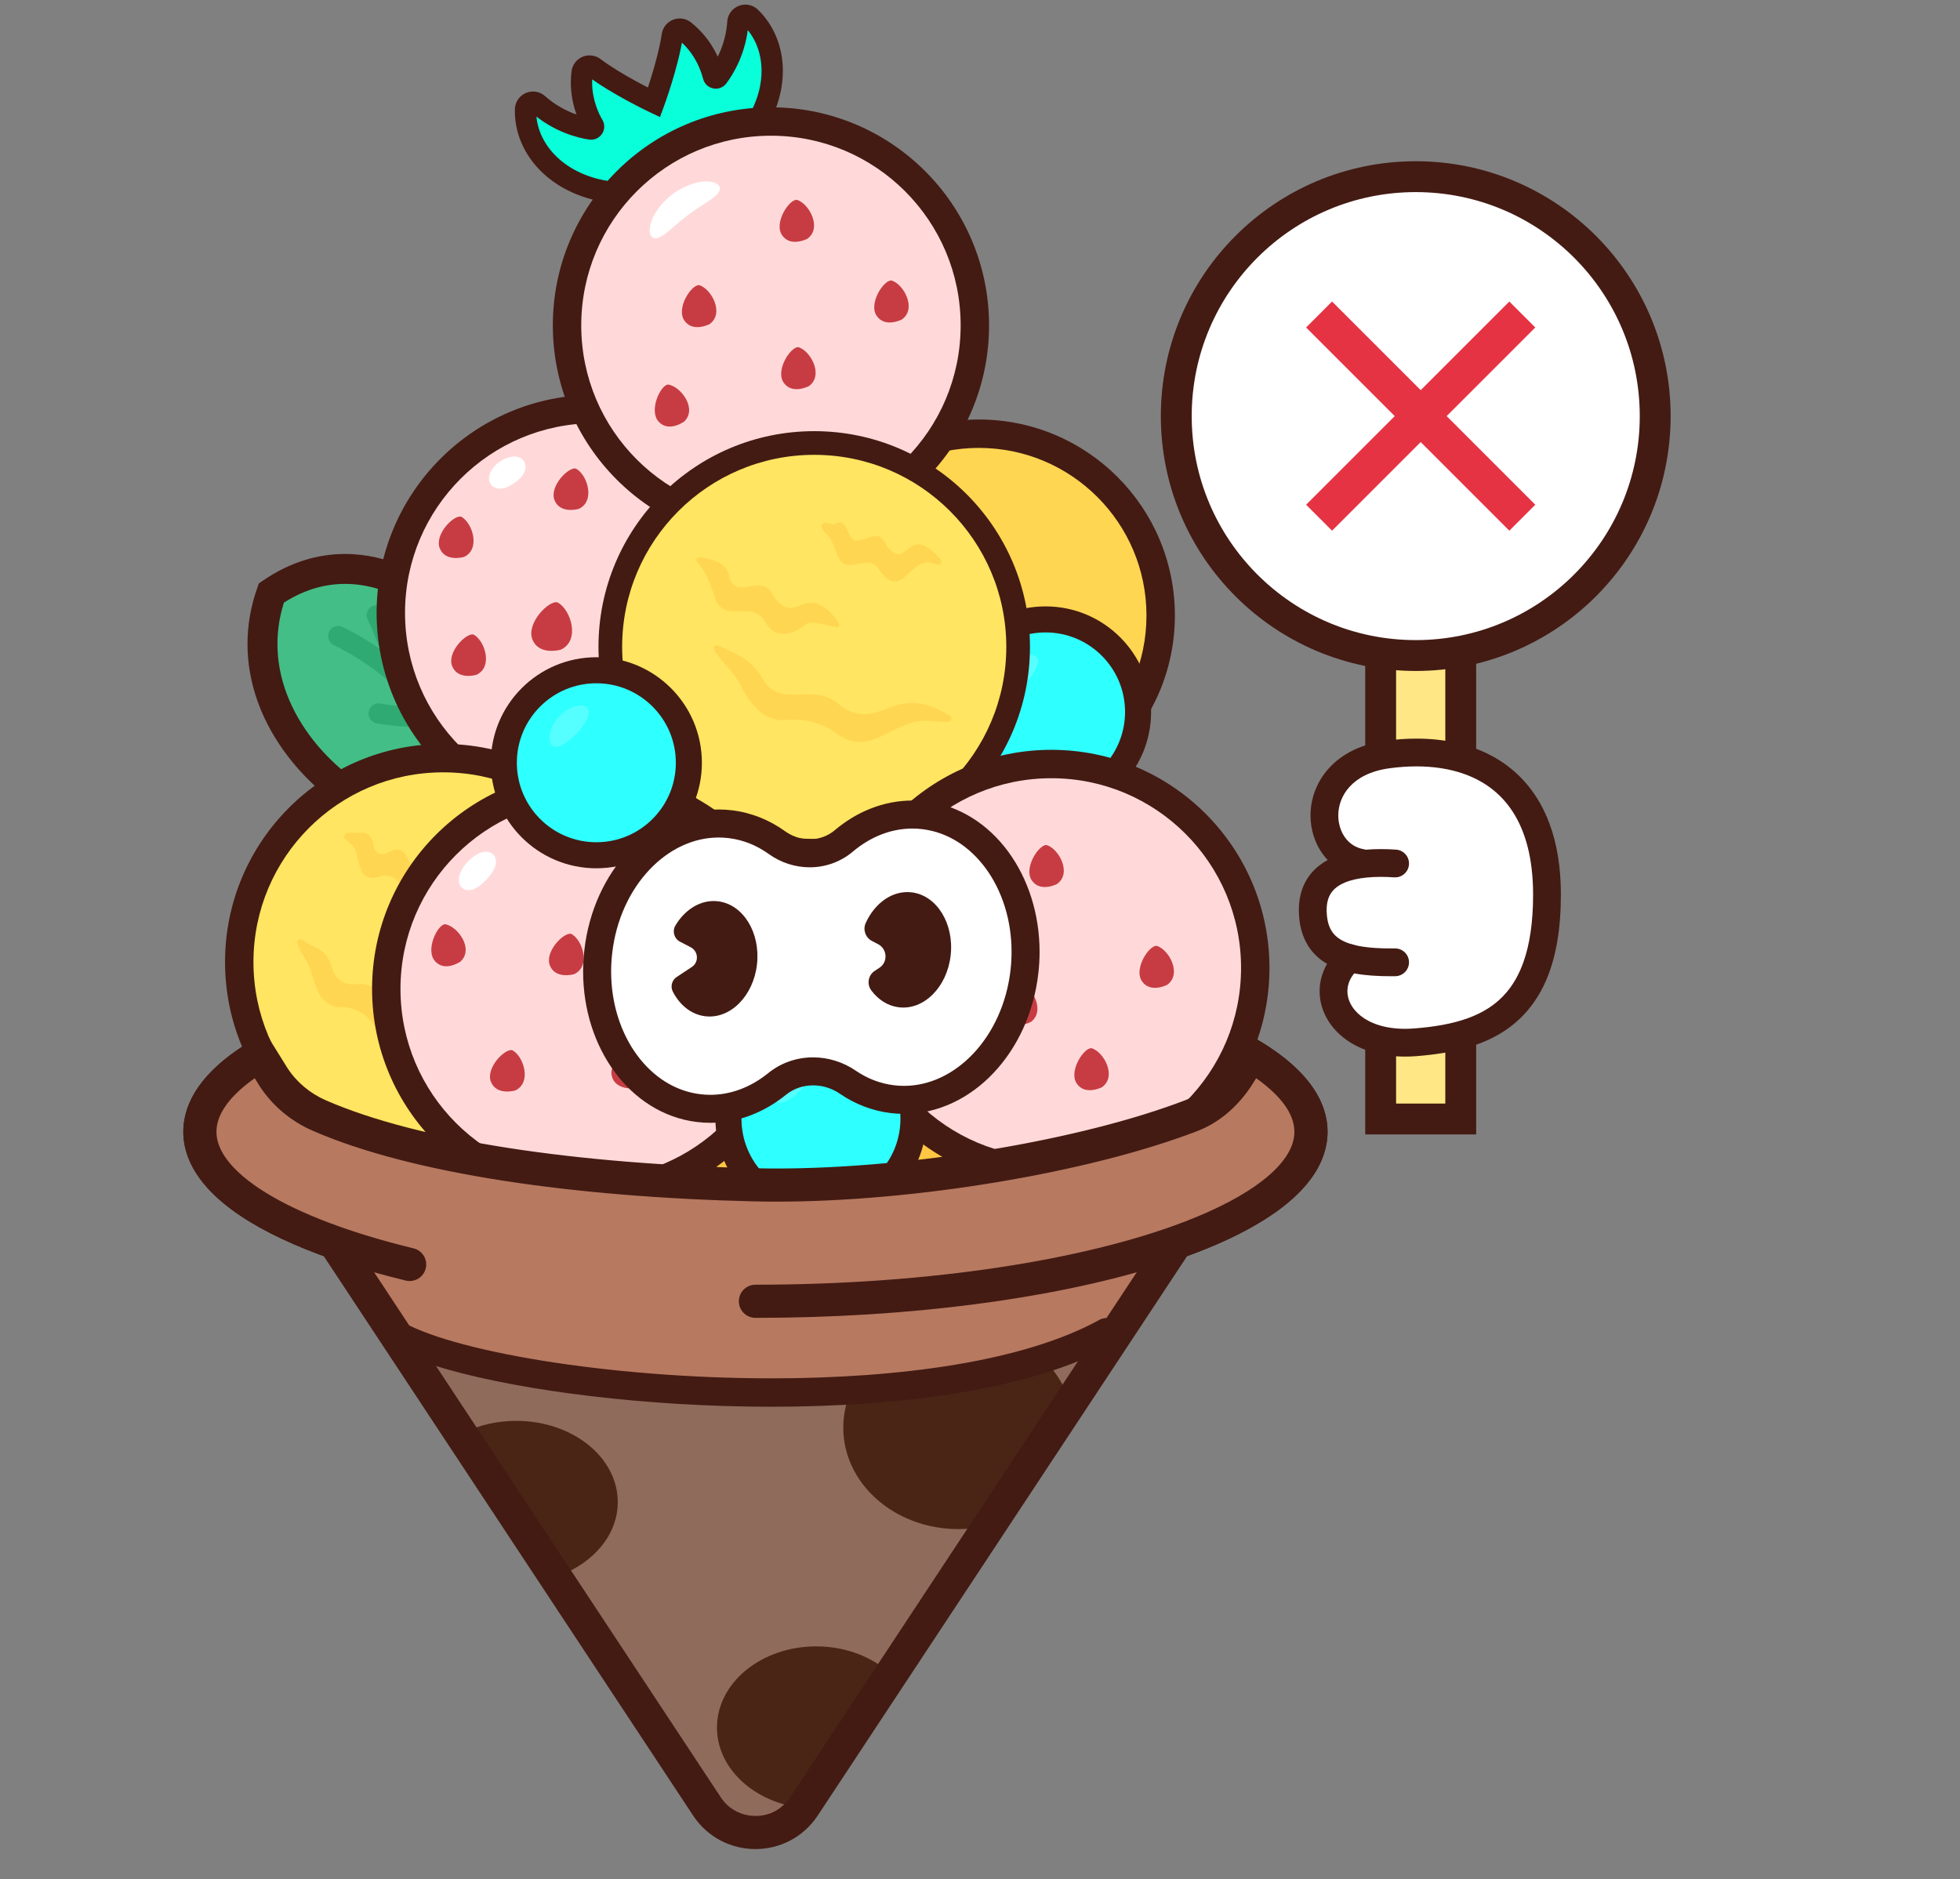 <?xml version="1.0" encoding="utf-8"?>
<!-- Generator: Adobe Illustrator 25.2.3, SVG Export Plug-In . SVG Version: 6.00 Build 0)  -->
<svg version="1.1" id="_x32_" xmlns="http://www.w3.org/2000/svg" xmlns:xlink="http://www.w3.org/1999/xlink" x="0px" y="0px"
	 viewBox="0 0 850 815" style="enable-background:new 0 0 850 815;" xml:space="preserve">
<rect x="0" y="0" width="850" height="815" fill="#808080" stroke="none"/>
<style type="text/css">
	.st0{fill:#947061;}
	.st1{fill:#431B13;}
	.st2{fill:#6B5047;}
	.st3{fill:#43BE86;}
	.st4{fill:#2FAA73;}
	.st5{fill:#08FFDA;}
	.st6{fill:#FFD652;}
	.st7{fill:#FFD9D9;}
	.st8{fill:#2EFFFF;}
	.st9{fill:#56FFFF;}
	.st10{fill:#FFC743;}
	.st11{fill:#FFE561;}
	.st12{fill:#B77960;}
	.st13{fill:#8F6B5C;}
	.st14{fill:#4A2516;}
	.st15{fill:#FFFFFF;}
	.st16{fill:#C73C43;}
	.st17{fill:#FFE786;}
	.st18{fill:#E53344;}
</style>
<g>
	<path class="st0" d="M177.648,548.436c-55.433-13.469-90.966-34.239-90.966-57.541c0-40.601,107.868-73.514,240.926-73.514
		s240.923,32.913,240.923,73.514s-107.865,73.514-240.923,73.514"/>
	<path class="st1" d="M179.343,541.451c-27.229-6.6-49.392-15.031-64.184-24.209c-7.399-4.573-12.914-9.318-16.373-13.814
		c-1.737-2.247-2.966-4.419-3.758-6.491c-0.792-2.076-1.158-4.046-1.161-6.042c0.012-3.457,1.099-6.94,3.675-10.813
		c2.253-3.367,5.671-6.924,10.248-10.46c7.999-6.201,19.484-12.289,33.748-17.751c21.399-8.212,49.02-15.076,80.716-19.841
		c31.701-4.771,67.49-7.463,105.353-7.463c65.92-0.013,125.617,8.192,168.26,21.219c21.308,6.485,38.339,14.229,49.525,22.322
		c5.596,4.031,9.703,8.127,12.275,11.974c2.577,3.873,3.664,7.355,3.675,10.813c-0.011,3.457-1.098,6.939-3.675,10.812
		c-2.254,3.366-5.671,6.923-10.246,10.46c-7.998,6.201-19.486,12.289-33.748,17.751c-21.4,8.212-49.022,15.076-80.715,19.841
		c-31.701,4.771-67.491,7.463-105.35,7.463c-3.971,0-7.189,3.217-7.189,7.188c0,3.97,3.219,7.187,7.189,7.187
		c67.135-0.014,127.902-8.266,172.454-21.846c22.291-6.818,40.543-14.916,53.74-24.412c6.593-4.763,11.955-9.901,15.803-15.625
		c3.84-5.699,6.125-12.125,6.114-18.818c0.011-6.693-2.274-13.121-6.114-18.82c-3.366-5.01-7.895-9.567-13.387-13.82
		c-9.619-7.432-22.234-13.981-37.398-19.804c-22.737-8.716-51.234-15.742-83.724-20.636c-32.482-4.888-68.946-7.622-107.487-7.622
		c-67.138,0.013-127.904,8.264-172.46,21.845c-22.291,6.817-40.539,14.915-53.74,24.411c-6.593,4.764-11.954,9.901-15.803,15.625
		c-3.84,5.699-6.124,12.126-6.113,18.82c-0.003,3.827,0.741,7.603,2.109,11.176c2.407,6.268,6.63,11.892,12.147,17.026
		c8.295,7.694,19.594,14.427,33.439,20.478c13.843,6.037,30.256,11.346,48.763,15.844c3.854,0.936,7.742-1.43,8.68-5.287
		c0.936-3.856-1.43-7.743-5.285-8.68L179.343,541.451z"/>
	<path class="st2" d="M206.341,539.149c-44.827-9.205-73.564-23.4-73.564-39.326c0-27.75,87.229-50.243,194.83-50.243
		s194.827,22.493,194.827,50.243c0,27.748-87.226,50.241-194.827,50.241"/>
	<path class="st1" d="M207.414,533.914c-22.095-4.527-40.122-10.315-52.189-16.643c-6.031-3.146-10.541-6.435-13.314-9.485
		c-1.39-1.521-2.349-2.967-2.943-4.283c-0.597-1.32-0.846-2.498-0.849-3.681c0.009-2.031,0.749-4.195,2.802-6.806
		c1.785-2.258,4.564-4.713,8.295-7.146c6.522-4.276,15.891-8.471,27.487-12.222c17.403-5.645,39.818-10.349,65.517-13.615
		c25.704-3.27,54.708-5.112,85.387-5.111c53.416-0.007,101.791,5.605,136.428,14.546c17.304,4.451,31.179,9.779,40.306,15.358
		c4.564,2.776,7.909,5.609,9.948,8.19c2.052,2.611,2.793,4.775,2.801,6.806c-0.008,2.03-0.749,4.192-2.801,6.804
		c-1.786,2.257-4.564,4.712-8.293,7.146c-6.525,4.274-15.893,8.469-27.49,12.221c-17.403,5.645-39.816,10.35-65.514,13.615
		c-25.705,3.27-54.708,5.113-85.385,5.111c-2.952,0-5.344,2.392-5.344,5.344c0,2.951,2.392,5.345,5.344,5.345
		c54.182-0.009,103.219-5.643,139.095-14.886c17.954-4.642,32.61-10.14,43.202-16.582c5.293-3.235,9.604-6.712,12.757-10.672
		c3.139-3.93,5.122-8.539,5.114-13.446c0.008-4.909-1.975-9.518-5.114-13.449c-2.759-3.465-6.405-6.557-10.819-9.446
		c-7.722-5.043-17.843-9.483-30.041-13.446c-18.291-5.924-41.257-10.714-67.461-14.049c-26.201-3.331-55.627-5.197-86.732-5.198
		c-54.185,0.007-103.224,5.641-139.101,14.884c-17.953,4.642-32.61,10.142-43.201,16.583c-5.293,3.236-9.604,6.712-12.757,10.671
		c-3.139,3.931-5.123,8.54-5.114,13.449c-0.004,2.797,0.644,5.547,1.796,8.086c2.032,4.459,5.48,8.295,9.919,11.793
		c6.678,5.232,15.728,9.789,26.86,13.902c11.131,4.101,24.342,7.716,39.257,10.779c2.889,0.593,5.713-1.269,6.308-4.158
		c0.594-2.891-1.268-5.716-4.158-6.309L207.414,533.914z"/>
	<path class="st3" d="M222.326,356.278c-45.197,22.767-127.167-34.99-104.646-99.078
		C185.569,210.645,259.774,333.694,222.326,356.278z"/>
	<path class="st1" d="M222.326,356.278l-2.921-5.798c-5.835,2.938-12.524,4.365-19.751,4.366
		c-8.673,0.005-18.084-2.086-27.262-5.972c-13.776-5.814-26.976-15.659-36.546-27.836c-9.592-12.195-15.533-26.567-15.53-41.723
		c0.003-6.479,1.082-13.141,3.482-19.958l-6.118-2.157l3.67,5.351c9.683-6.62,19.075-9.277,28.278-9.296
		c9.632-0.001,19.197,3.01,28.25,8.238c13.569,7.811,25.799,20.646,34.432,34.414c4.322,6.877,7.753,13.974,10.072,20.701
		c2.328,6.725,3.519,13.084,3.514,18.377c0.003,4.001-0.672,7.354-1.842,9.915c-1.186,2.569-2.755,4.395-5.086,5.821
		L222.326,356.278l-2.921-5.798L222.326,356.278l3.355,5.555c4.629-2.777,8.091-6.891,10.194-11.562
		c2.12-4.683,2.997-9.874,3-15.286c-0.017-9.57-2.711-19.975-7.288-30.429c-6.9-15.656-18.121-31.425-32.198-43.566
		c-7.045-6.064-14.818-11.213-23.176-14.879c-8.353-3.663-17.316-5.838-26.585-5.837c-11.801-0.018-24.013,3.587-35.621,11.572
		l-1.746,1.197l-0.704,1.998c-2.883,8.176-4.223,16.341-4.22,24.272c-0.003,12.392,3.241,24.173,8.662,34.766
		c8.146,15.898,21.121,29.199,35.95,38.651c14.846,9.428,31.594,15.073,47.705,15.096c8.927,0.001,17.682-1.771,25.588-5.752
		l0.236-0.12l0.202-0.122L222.326,356.278z"/>
	<path class="st4" d="M144.751,279.803c18.082,8.75,31.537,21.698,40.429,32.48c4.447,5.387,7.751,10.224,9.93,13.687
		c1.09,1.731,1.896,3.12,2.424,4.062c0.264,0.472,0.46,0.832,0.585,1.067l0.136,0.258l0.028,0.057l0.003,0.005
		c1.087,2.154,3.715,3.02,5.872,1.933c2.154-1.088,3.02-3.717,1.933-5.871c-0.111-0.211-4.717-9.306-14.171-20.761
		c-9.451-11.447-23.764-25.289-43.363-34.784c-2.174-1.052-4.785-0.14-5.835,2.033c-1.053,2.171-0.142,4.783,2.032,5.835
		L144.751,279.803z"/>
	<path class="st4" d="M159.462,268.728l0.068,0.137c0.358,0.741,2.094,4.407,3.905,9.141c1.816,4.721,3.69,10.556,4.362,15.361
		c0.338,2.39,2.552,4.052,4.941,3.714c2.389-0.341,4.052-2.553,3.715-4.943c-0.915-6.335-3.199-13.019-5.242-18.253
		c-2.046-5.219-3.869-8.933-3.903-9.007c-1.064-2.167-3.684-3.061-5.85-1.997c-2.165,1.063-3.06,3.682-1.995,5.848L159.462,268.728z
		"/>
	<path class="st4" d="M163.401,313.747c7.924,1.425,16.177,1.673,21.376,1.677c3.173,0,5.199-0.098,5.257-0.101
		c2.41-0.116,4.269-2.164,4.152-4.574c-0.117-2.41-2.163-4.269-4.573-4.153l-0.315,0.011c-0.647,0.026-2.276,0.077-4.521,0.077
		c-4.89,0.004-12.768-0.262-19.824-1.538c-2.376-0.429-4.649,1.151-5.078,3.526c-0.428,2.374,1.152,4.647,3.528,5.076
		L163.401,313.747z"/>
	<path class="st5" d="M325.493,7.533c-1.97-1.911-5.29-0.626-5.484,2.112c-0.831,11.922-6.11,20.305-8.719,23.776
		c-0.542,0.723-1.683,0.493-1.905-0.386c-1.015-4.054-4.11-12.987-12.572-19.684c-1.973-1.557-4.873-0.417-5.251,2.066
		c-1.941,12.777-7.932,29.009-7.932,29.009s-15.652-7.375-25.994-15.124c-2.012-1.506-4.879-0.285-5.19,2.208
		c-1.34,10.709,2.715,19.247,4.833,22.851c0.46,0.782-0.193,1.746-1.086,1.611c-4.295-0.646-13.935-2.923-22.886-10.84
		c-2.055-1.818-5.325-0.406-5.39,2.337c-0.581,25.275,30.649,46.182,68.994,31.232l0.005,0.015l0.638-0.27l0.645-0.255l-0.006-0.015
		C336.017,61.951,343.629,25.146,325.493,7.533z"/>
	<path class="st1" d="M325.493,7.533l3.219-3.315c-1.508-1.481-3.551-2.233-5.441-2.218c-1.942,0.006-3.769,0.696-5.228,1.965
		c-1.459,1.256-2.512,3.214-2.646,5.366l0.003-0.008c-0.735,10.691-5.528,18.3-7.804,21.32l0.011-0.013l2.821,2.137l0.003-3.539
		c-0.982-0.025-2.16,0.495-2.824,1.402l2.821,2.137l0.003-3.539v3.532l2.095-2.84c-0.636-0.467-1.346-0.689-2.095-0.692v3.532
		l2.095-2.84l-2.121,2.867l3.471-0.835c-0.182-0.803-0.715-1.578-1.35-2.032l-2.121,2.867l3.471-0.835l-0.008-0.043
		c-0.585-2.321-1.728-5.931-3.925-9.946c-2.194-4.01-5.457-8.435-10.263-12.238c-1.43-1.142-3.213-1.72-4.893-1.71
		c-1.847,0.003-3.606,0.637-5.026,1.804c-1.422,1.155-2.483,2.926-2.77,4.92l0.003-0.018c-0.905,5.99-2.838,13.103-4.541,18.631
		c-0.854,2.769-1.646,5.151-2.225,6.834c-0.29,0.842-0.525,1.508-0.687,1.96l-0.187,0.514l-0.06,0.164l4.337,1.6l1.967-4.18
		l-0.156-0.075c-0.827-0.392-4.791-2.304-9.704-4.993c-4.91-2.682-10.79-6.165-15.331-9.573c-1.399-1.055-3.108-1.59-4.725-1.582
		c-1.89,0.003-3.681,0.668-5.109,1.875c-1.428,1.195-2.475,3.017-2.713,5.055v-0.018c-0.208,1.657-0.304,3.275-0.304,4.844
		c0.014,9.864,3.653,17.365,5.742,20.928l-0.015-0.026l3.06-1.777h-3.537c-0.005,0.593,0.163,1.245,0.477,1.777l3.06-1.777h-3.537
		h3.539l-2.543-2.47c-0.607,0.629-0.99,1.478-0.996,2.47h3.539l-2.543-2.47l2.549,2.475v-3.549
		c-1.003-0.005-1.947,0.443-2.549,1.074l2.549,2.475v-3.549v3.178l0.349-3.156l-0.349-0.022v3.178l0.349-3.156l-0.508,4.592
		l0.687-4.569c-3.744-0.558-12.497-2.624-20.514-9.732l-0.005-0.004c-1.476-1.317-3.394-1.985-5.185-1.973
		c-2.001,0.007-3.877,0.738-5.35,2.073c-1.473,1.319-2.5,3.385-2.528,5.611v-0.023c-0.003,0.194-0.015,0.461-0.015,0.806
		c-0.008,11.052,5.29,21.244,13.935,28.477c8.653,7.257,20.664,11.686,34.44,11.686c8.434,0.002,17.525-1.658,26.928-5.32
		l-1.675-4.304l-4.291,1.715l0.005,0.015l1.746,4.371l4.98-2.101l-1.796-4.256l1.7,4.294l0.645-0.255l4.31-1.708l-1.728-4.317
		l-4.288,1.716l1.82,4.246c26.283-11.253,39.48-32.371,39.486-51.672c0.014-10.015-3.627-19.579-10.788-26.529L325.493,7.533
		l-3.221,3.312c5.225,5.092,7.975,12.068,7.989,19.904c0.005,15.031-10.404,33.081-33.89,43.179l-4.146,1.776l1.683,4.2l4.291-1.716
		l-1.703-4.296l-0.645,0.255l-0.735,0.309l1.799,4.257l4.289-1.717l-0.006-0.014l-1.703-4.251l-4.263,1.663
		c-8.409,3.273-16.353,4.688-23.576,4.69c-11.801,0-21.667-3.787-28.501-9.525c-6.837-5.761-10.629-13.34-10.637-21.399
		c0-0.116,0.005-0.311,0.014-0.58v-0.023l-1.45-0.028l0.97,1.061c0.267-0.215,0.489-0.704,0.48-1.033l-1.45-0.028l0.97,1.061
		l-0.882-0.965l0.003,1.307c0.351-0.007,0.616-0.109,0.879-0.342l-0.882-0.965l0.003,1.307v-1.388l-0.925,1.05
		c0.199,0.19,0.608,0.351,0.925,0.338v-1.388l-0.925,1.05l-0.005-0.005c9.885,8.726,20.414,11.215,25.259,11.949l0.088,0.013
		l0.091,0.01c0.335,0.036,0.527,0.034,0.67,0.035c1.608,0.005,3.093-0.698,4.078-1.725c0.994-1.026,1.609-2.412,1.615-3.971
		c0.006-0.955-0.253-1.978-0.772-2.862l-0.014-0.025c-1.578-2.664-4.479-8.735-4.465-16.239c0-1.188,0.074-2.419,0.235-3.691v-0.018
		l-1.37-0.168l0.888,1.044c0.253-0.197,0.457-0.586,0.482-0.876l-1.37-0.168l0.888,1.044l-0.868-1.023l0.003,1.34
		c0.335-0.004,0.616-0.108,0.865-0.317l-0.868-1.023l0.003,1.34v-1.346L254.867,33c0.187,0.149,0.534,0.27,0.815,0.262v-1.346
		L254.867,33c5.495,4.111,12.127,7.957,17.449,10.835c5.313,2.871,9.292,4.745,9.345,4.771l4.555,2.149l1.748-4.729
		c0.02-0.055,1.541-4.181,3.318-9.955c1.776-5.781,3.812-13.174,4.848-19.96l0.003-0.018l-1.374-0.203l0.877,1.062
		c0.252-0.193,0.462-0.573,0.497-0.858l-1.374-0.203l0.877,1.062l-0.849-1.03v1.335c0.324-0.003,0.597-0.101,0.849-0.305
		l-0.849-1.03v1.335v-1.347l-0.843,1.064c0.193,0.162,0.557,0.292,0.843,0.282v-1.347l-0.843,1.064
		c3.658,2.893,6.173,6.282,7.896,9.428c1.72,3.14,2.631,6.023,3.062,7.756l-0.008-0.043c0.306,1.322,1.129,2.504,2.14,3.237
		c1.013,0.743,2.182,1.113,3.397,1.116c1.616,0.026,3.435-0.767,4.541-2.259l0.012-0.013c2.94-3.92,8.704-13.078,9.632-26.23
		l0.003-0.009l-1.413-0.096l0.925,1.055c0.258-0.203,0.479-0.649,0.488-0.959l-1.413-0.096l0.925,1.055l-0.86-0.982v1.306
		c0.343-0.006,0.601-0.105,0.86-0.324l-0.86-0.982v1.306v-1.42l-0.999,1.026c0.212,0.224,0.667,0.409,0.999,0.393v-1.42
		l-0.999,1.026L325.493,7.533z"/>
	<circle class="st6" cx="426.348" cy="266.957" r="78.845"/>
	<path class="st1" d="M503.354,266.957h-6.161c-0.003,20.089-8.125,38.222-21.289,51.396
		c-13.174,13.162-31.303,21.285-51.395,21.288c-20.091-0.003-38.224-8.126-51.396-21.288
		c-13.163-13.173-21.285-31.305-21.288-51.396c0.003-20.093,8.125-38.224,21.288-51.396c13.172-13.163,31.302-21.286,51.396-21.289
		c20.088,0.003,38.22,8.126,51.395,21.289c13.163,13.172,21.286,31.304,21.289,51.396H503.354h6.159
		c-0.003-46.951-38.056-85.002-85.004-85.007c-46.951,0.005-85.001,38.058-85.004,85.007c0.003,46.948,38.053,85.001,85.004,85.005
		c46.948-0.004,85.001-38.056,85.004-85.005H503.354z"/>
	
		<ellipse transform="matrix(0.968 -0.25 0.25 0.968 -58.231 72.864)" class="st7" cx="257.918" cy="265.822" rx="88.429" ry="88.43"/>
	<path class="st1" d="M346.347,265.823h-6.161c-0.003,22.737-9.198,43.266-24.095,58.173
		c-14.909,14.897-35.437,24.092-58.172,24.095c-22.739-0.003-43.267-9.198-58.176-24.095
		c-14.897-14.907-24.092-35.436-24.095-58.173c0.003-22.738,9.198-43.268,24.095-58.175c14.909-14.897,35.437-24.093,58.176-24.095
		c22.736,0.003,43.264,9.198,58.172,24.095c14.897,14.907,24.093,35.437,24.095,58.175H346.347h6.159
		c-0.004-52.245-42.348-94.588-94.588-94.592c-52.244,0.004-94.588,42.347-94.592,94.592c0.004,52.243,42.348,94.585,94.592,94.59
		c52.24-0.005,94.585-42.347,94.588-94.59H346.347z"/>
	
		<ellipse transform="matrix(0.992 -0.126 0.126 0.992 -15.076 43.101)" class="st7" cx="334.339" cy="141.135" rx="88.429" ry="88.43"/>
	<path class="st1" d="M422.769,141.135h-6.161c-0.003,22.737-9.198,43.265-24.095,58.172
		c-14.909,14.898-35.437,24.093-58.173,24.096c-22.738-0.003-43.266-9.198-58.175-24.096
		c-14.897-14.907-24.092-35.435-24.095-58.172c0.003-22.738,9.198-43.268,24.095-58.175c14.909-14.897,35.437-24.092,58.175-24.095
		c22.737,0.003,43.264,9.198,58.173,24.095c14.897,14.907,24.092,35.437,24.095,58.175H422.769h6.158
		c-0.003-52.245-42.347-94.588-94.588-94.592c-52.244,0.004-94.588,42.347-94.591,94.592c0.003,52.243,42.347,94.586,94.591,94.59
		c52.241-0.005,94.585-42.347,94.588-94.59H422.769z"/>
	<circle class="st8" cx="453.435" cy="308.779" r="40.122"/>
	<path class="st1" d="M493.557,308.779h-5.648c-0.003,9.537-3.851,18.119-10.098,24.377c-6.255,6.247-14.84,10.095-24.376,10.097
		c-9.539-0.003-18.124-3.85-24.379-10.097c-6.247-6.257-10.096-14.84-10.098-24.377c0.003-9.539,3.852-18.121,10.098-24.378
		c6.255-6.248,14.841-10.095,24.379-10.098c9.536,0.003,18.121,3.85,24.376,10.098c6.247,6.257,10.096,14.839,10.098,24.378H493.557
		h5.645c-0.004-25.28-20.489-45.766-45.767-45.77c-25.282,0.005-45.767,20.49-45.77,45.77c0.003,25.279,20.488,45.765,45.77,45.768
		c25.279-0.004,45.764-20.49,45.767-45.768H493.557z"/>
	<path class="st9" d="M433.415,300.02c-2.281-8.433,9.746-18.965,15.697-15.366c2.895,1.749-0.221,7.329-4.436,11.678
		C440.221,300.928,434.533,304.148,433.415,300.02z"/>
	<path class="st10" d="M445.13,436.413c0,48.839-39.592,88.431-88.432,88.431c-48.838,0-88.43-39.592-88.43-88.431
		c0-48.838,39.592-88.43,88.43-88.43C405.539,347.983,445.13,387.575,445.13,436.413z"/>
	<path class="st1" d="M445.13,436.413h-4.972c-0.003,23.063-9.334,43.896-24.445,59.014c-15.118,15.111-35.953,24.443-59.015,24.446
		c-23.063-0.003-43.897-9.334-59.015-24.446c-15.111-15.119-24.442-35.952-24.445-59.014c0.003-23.063,9.334-43.896,24.445-59.015
		c15.119-15.111,35.953-24.442,59.015-24.445c23.063,0.003,43.897,9.334,59.015,24.445c15.111,15.12,24.442,35.952,24.445,59.015
		H445.13h4.97c-0.003-51.585-41.817-93.398-93.402-93.4c-51.585,0.003-93.398,41.815-93.402,93.4
		c0.004,51.585,41.817,93.398,93.402,93.4c51.585-0.003,93.399-41.815,93.402-93.4H445.13z"/>
	<path class="st11" d="M441.54,280.57c0,48.84-39.592,88.431-88.43,88.431c-48.841,0-88.432-39.591-88.432-88.431
		c0-48.838,39.592-88.43,88.432-88.43C401.949,192.14,441.54,231.732,441.54,280.57z"/>
	<path class="st1" d="M441.54,280.57h-5.134c-0.003,23.018-9.318,43.808-24.4,58.899c-15.087,15.081-35.879,24.395-58.896,24.398
		c-23.02-0.003-43.811-9.316-58.902-24.398c-15.084-15.091-24.397-35.881-24.4-58.899c0.003-23.018,9.315-43.81,24.4-58.899
		c15.09-15.081,35.882-24.395,58.902-24.398c23.017,0.003,43.809,9.314,58.896,24.398c15.081,15.089,24.397,35.881,24.4,58.899
		H441.54h5.131c-0.003-51.676-41.888-93.561-93.561-93.564c-51.679,0.003-93.564,41.888-93.566,93.564
		c0.003,51.676,41.888,93.561,93.566,93.564c51.673-0.003,93.558-41.888,93.561-93.564H441.54z"/>
	
		<ellipse transform="matrix(0.073 -0.997 0.997 0.073 -238.043 578.315)" class="st11" cx="192.185" cy="417.255" rx="88.43" ry="88.429"/>
	<path class="st6" d="M199.379,377.491c-0.905-0.577-1.774-1.165-2.602-1.763l-1.215-0.903c-0.4-0.321-0.797-0.659-1.181-0.992
		c-3.128-2.614-5.866-2.543-8.412,0.646l-0.116,0.141c-2.58,3.116-6.71,2.637-8.475-1.206l-0.422-0.897
		c-1.865-4.182-4.689-5.031-8.668-2.745c-1.374,0.801-2.725,0.905-3.865,0.521c-1.104-0.446-1.936-1.463-2.277-2.848l-0.286-1.553
		c-0.696-3.505-2.722-5.079-6.633-4.742c-1.331,0.079-2.716,0.104-4.149,0.074c-1.175-0.029-2.435,1.48-1.715,2.187
		c0.94,0.917,1.843,1.856,2.881,2.656c0.658,0.529,1.144,1.231,1.576,1.978c0.434,0.744,0.74,1.615,0.924,2.604
		c0.188,1.104,0.48,2.132,0.778,3.213c0.309,1.06,0.616,2.202,1.019,3.25c0.553,1.442,1.547,2.618,2.835,3.193
		c1.298,0.553,2.793,0.694,4.32,0.136l0.139-0.052c4.26-1.487,7.756-0.304,10.205,3.581c0.25,0.419,0.517,0.787,0.786,1.184
		c2.563,3.902,7.737,4.28,10.958,0.92c0.956-1.003,1.858-2.055,2.707-3.08c0.979-1.153,2.044-2.08,3.179-2.598
		c1.143-0.48,2.341-0.712,3.624-0.525c1.343,0.242,2.679,0.304,4.064,0.383C200.54,380.314,200.501,378.193,199.379,377.491z"/>
	<path class="st6" d="M201.006,449.677c-1.851-1.937-3.647-3.877-5.373-5.867c-3.55-4.031-8.906-5.436-13.934-3.683l-0.227,0.078
		c-5.1,1.821-10.936-0.407-13.468-5.16l-0.613-1.128c-2.744-5.169-7.852-7.77-13.58-7.054c-3.979,0.529-7.952-1.813-9.255-5.645
		l-0.701-2.009c-0.736-2.351-1.865-4.255-3.227-5.686c-1.362-1.446-2.969-2.403-4.998-3.231c-1.437-0.59-2.844-1.392-4.139-2.497
		c-0.528-0.448-1.251-0.493-1.791-0.208c-0.53,0.276-0.916,0.925-0.681,1.675c0.61,1.973,1.513,3.831,2.654,5.511
		c1.453,2.184,2.62,4.538,3.35,7.151c0.789,2.869,1.887,5.68,3.062,8.45c0.783,1.965,2.248,3.517,3.933,4.71
		c1.754,1.087,3.749,1.796,5.823,1.748l0.188-0.001c5.761-0.015,10.992,2.816,14.057,7.659c0.312,0.519,0.638,1.005,0.964,1.507
		c3.128,4.912,9.644,7.122,15.045,5.159c1.592-0.54,3.176-1.176,4.725-1.769c3.582-1.398,7.535-1.313,11.017,0.291
		c1.803,0.819,3.619,1.64,5.461,2.401C200.847,452.73,202.146,450.871,201.006,449.677z"/>
	<path class="st1" d="M280.614,417.255h-6.161c-0.003,22.736-9.198,43.266-24.095,58.173
		c-14.909,14.897-35.437,24.092-58.173,24.095c-22.738-0.003-43.266-9.198-58.175-24.095
		c-14.897-14.907-24.092-35.437-24.095-58.173c0.003-22.738,9.198-43.267,24.095-58.174c14.909-14.897,35.437-24.092,58.175-24.095
		c22.737,0.003,43.265,9.198,58.173,24.095c14.897,14.907,24.093,35.435,24.095,58.174H280.614h6.158
		c-0.003-52.244-42.347-94.587-94.588-94.592c-52.244,0.004-94.588,42.348-94.591,94.592c0.003,52.244,42.347,94.586,94.591,94.591
		c52.241-0.005,94.585-42.347,94.588-94.591H280.614z"/>
	<path class="st12" d="M521.308,521.939L348.632,783.501c-9.959,15.084-32.09,15.084-42.049,0L133.908,521.939H521.308z"/>
	<path class="st13" d="M475.845,579.913l-14.438,21.869l-40.389,61.18l-39.24,59.457l-35.792,54.209
		c-1.592,2.412-3.502,4.434-5.616,6.078c-11.108,8.615-28.069,6.592-36.439-6.078l-61.53-93.193v-0.01l-41.048-62.188L174.24,580.17
		c30.884,15.411,117.157,27.423,194.961,22.834c30.206-1.796,59.137-6.078,83.04-13.656
		C460.814,586.638,468.738,583.505,475.845,579.913z"/>
	<path class="st14" d="M267.905,651.484c0,14.158-10.441,26.355-25.503,31.942l-41.048-62.188
		c6.593-3.162,14.301-4.969,22.538-4.969C248.204,616.268,267.905,632.038,267.905,651.484z"/>
	<path class="st14" d="M381.779,722.42l-35.792,54.209c-1.592,2.412-3.502,4.434-5.616,6.078
		c-17.105-4.662-29.436-17.864-29.436-33.419c0-19.445,19.273-35.205,43.039-35.205C364.568,714.083,374.271,717.224,381.779,722.42
		z"/>
	<path class="st14" d="M461.407,601.782l-40.389,61.18c-1.788,0.175-3.593,0.257-5.421,0.257c-27.557,0-49.888-19.702-49.888-44.015
		c0-5.719,1.243-11.191,3.491-16.201c30.206-1.796,59.137-6.078,83.04-13.656C456.037,592.982,459.159,597.171,461.407,601.782z"/>
	<path class="st1" d="M166.861,583.121c6.564,4.052,15.624,7.525,26.872,10.744c16.847,4.792,38.538,8.838,62.804,11.716
		c24.262,2.873,51.074,4.566,78.027,4.567c27.899-0.003,55.939-1.812,81.487-6.048c25.552-4.251,48.611-10.877,66.67-20.851
		c2.974-1.647,4.052-5.395,2.41-8.37c-1.647-2.977-5.396-4.056-8.37-2.409c-16.157,8.957-38.056,15.397-62.724,19.476
		c-24.672,4.094-52.114,5.883-79.473,5.881c-35.249,0.003-70.385-2.962-99.382-7.66c-14.494-2.346-27.458-5.128-38.076-8.151
		c-10.603-3.004-18.908-6.335-23.749-9.363c-2.892-1.794-6.689-0.904-8.482,1.988c-1.794,2.891-0.903,6.688,1.989,8.482
		L166.861,583.121z"/>
	
		<ellipse transform="matrix(0.926 -0.377 0.377 0.926 -142.885 128.225)" class="st7" cx="255.949" cy="428.934" rx="88.43" ry="88.43"/>
	<path class="st1" d="M344.378,428.934h-6.162c-0.003,22.737-9.198,43.266-24.095,58.173
		c-14.909,14.897-35.437,24.092-58.172,24.095c-22.739-0.003-43.267-9.198-58.175-24.095
		c-14.898-14.907-24.093-35.436-24.096-58.173c0.003-22.737,9.198-43.266,24.096-58.173c14.908-14.899,35.436-24.094,58.175-24.097
		c22.736,0.003,43.263,9.198,58.172,24.097c14.897,14.907,24.092,35.435,24.095,58.173H344.378h6.158
		c-0.003-52.244-42.347-94.588-94.588-94.592c-52.244,0.004-94.588,42.348-94.591,94.592c0.003,52.243,42.347,94.586,94.591,94.59
		c52.241-0.005,94.585-42.347,94.588-94.59H344.378z"/>
	<path class="st7" d="M544.376,419.811c0,48.84-39.592,88.431-88.432,88.431c-48.838,0-88.429-39.591-88.429-88.431
		c0-48.838,39.591-88.43,88.429-88.43C504.784,331.381,544.376,370.973,544.376,419.811z"/>
	<path class="st1" d="M544.376,419.811h-6.161c-0.003,22.738-9.198,43.265-24.095,58.174
		c-14.909,14.897-35.437,24.093-58.176,24.095c-22.738-0.003-43.266-9.198-58.175-24.095
		c-14.897-14.907-24.092-35.437-24.095-58.174c0.003-22.737,9.198-43.266,24.095-58.174c14.909-14.897,35.437-24.092,58.175-24.095
		c22.739,0.003,43.267,9.198,58.176,24.095c14.897,14.908,24.093,35.436,24.095,58.174H544.376h6.159
		c-0.003-52.244-42.347-94.586-94.591-94.591c-52.244,0.005-94.588,42.347-94.591,94.591c0.003,52.244,42.347,94.587,94.591,94.591
		c52.244-0.004,94.588-42.347,94.591-94.591H544.376z"/>
	<circle class="st8" cx="356.029" cy="485.213" r="40.122"/>
	<path class="st1" d="M396.151,485.213h-5.648c-0.003,9.537-3.852,18.119-10.098,24.376c-6.255,6.248-14.84,10.095-24.376,10.098
		c-9.539-0.003-18.121-3.85-24.379-10.098c-6.247-6.257-10.096-14.839-10.098-24.376c0.003-9.539,3.852-18.121,10.098-24.379
		c6.258-6.247,14.841-10.095,24.379-10.097c9.536,0.003,18.121,3.85,24.376,10.097c6.247,6.258,10.096,14.84,10.098,24.379H396.151
		h5.644c-0.003-25.28-20.488-45.767-45.767-45.77c-25.279,0.004-45.767,20.49-45.77,45.77c0.003,25.279,20.491,45.764,45.77,45.768
		c25.279-0.005,45.764-20.49,45.767-45.768H396.151z"/>
	<path class="st9" d="M336.011,476.452c-2.285-8.432,9.743-18.964,15.694-15.365c2.895,1.749-0.221,7.329-4.436,11.677
		C342.814,477.361,337.129,480.582,336.011,476.452z"/>
	<path class="st6" d="M411.681,310.347c-24.637-15.286-28.716,7.361-46.676-3.755c-11.522-12.1-26.945,2.072-34.602-12.787
		c-3.161-5.121-7.558-8.883-13.018-11.035c-2.191-0.571-9.244-5.971-7.405-0.311c3.334,4.973,8.23,8.934,10.895,14.305
		c3.869,7.697,10.464,16.753,20.12,15.494c7.039-0.741,14.698,0.966,20.521,5.006c15.908,12.817,25.716-5.788,41.213-4.67
		l7.589,0.578C412.436,313.318,413.483,311.136,411.681,310.347z"/>
	<path class="st6" d="M363.333,269.457c-14.201-18.456-17.241,2.452-27.359-10.003c-5.457-12.417-15.569,1.271-19.514-8.305
		c-0.681-6.961-6.405-8.144-12.241-9.398c-1.215-0.423-2.722,0.874-2.046,1.954c4.665,4.842,6.196,10.739,8.437,16.999
		c4.97,9.828,16.09-1.548,21.987,10.282c4.035,6.112,11.111,4.212,15.967,0.463C352.901,266.735,366.904,276.161,363.333,269.457z"
		/>
	<path class="st6" d="M407.52,242.164c-14.262-16.033-13.731,6.147-22.759-5.084c-4.044-8.764-7.76-2.556-13.744-2.563
		c-4.031-1.075-3.239-10.517-8.94-7.227c-1.836,0.64-2.985-1.002-4.708-0.467c-2.325,0.873-0.247,3.569,0.856,4.616
		c3.125,2.757,3.667,7.054,5.597,10.657c4.215,7.81,13.018-3.299,17.849,5.59c9.82,13.35,13.268-7.551,23.474-3.109l2.029,0.343
		C408.334,245.105,408.565,242.982,407.52,242.164z"/>
	<path class="st15" d="M305.524,88.377c1.826-1.206,3.539-2.275,4.777-3.444c1.242-1.1,2.032-2.278,1.859-3.461
		c-0.168-1.171-1.317-2.035-3.199-2.499c-1.854-0.397-4.45-0.4-7.155,0.338c-3.636,0.968-7.11,2.664-10.149,4.941
		c-3.032,2.283-5.628,5.147-7.573,8.368c-1.461,2.391-2.182,4.887-2.319,6.777c-0.08,1.937,0.431,3.281,1.509,3.769
		c1.087,0.497,2.441,0.065,3.841-0.821c1.47-0.862,2.974-2.21,4.64-3.625C296.094,94.816,300.569,91.454,305.524,88.377z"/>
	<path class="st15" d="M225.956,206.988c0.661-0.749,1.229-1.614,1.578-2.62c0.352-0.982,0.491-2.1,0.173-3.25
		c-0.318-1.143-1.047-2.009-2.106-2.544c-1.044-0.516-2.412-0.701-3.805-0.461c-3.727,0.668-7.05,3.033-8.9,6.337
		c-0.685,1.236-0.957,2.591-0.812,3.745c0.159,1.175,0.738,2.151,1.714,2.825c0.983,0.678,2.086,0.91,3.128,0.9
		c1.064,0,2.069-0.254,2.992-0.635C222.328,210.193,224.134,208.909,225.956,206.988z"/>
	<path class="st15" d="M422.301,368.842c2.296-2.349,4.067-4.973,3.142-7.182c-0.905-2.182-4.478-2.624-8.305-1.149
		c-2.528,0.999-4.892,2.437-6.959,4.223c-1.933,1.676-4.223,4.11-5.415,7.352c-0.442,1.212-0.689,2.525-0.659,3.794
		c0.02,1.265,0.386,2.51,0.92,3.357c1.129,1.698,2.639,1.908,3.638,1.356c1.044-0.559,1.638-1.558,2.412-2.186
		c0.395-0.309,0.746-0.479,1.122-0.73c0.377-0.243,0.757-0.538,1.174-0.906c1.104-1.057,2.427-2.031,4.155-3.532
		C419.142,371.841,420.712,370.385,422.301,368.842z"/>
	<path class="st15" d="M213.871,377.686c1.237-2.097,1.819-4.617,0.46-6.583c-1.345-1.952-4.187-2.136-6.869-0.833
		c-3.53,1.772-6.328,4.765-7.861,8.408c-1.121,2.761-0.747,5.584,1.291,6.795c2.052,1.223,4.526,0.477,6.539-0.901
		C210.082,382.646,212.126,380.463,213.871,377.686z"/>
	<path class="st1" d="M504.12,534.922L342.633,779.54c-1.816,2.745-4.107,4.721-6.687,6.067c-2.577,1.338-5.455,2.019-8.341,2.019
		c-2.889,0-5.767-0.681-8.345-2.019c-2.577-1.346-4.867-3.322-6.681-6.066L151.118,534.964c-2.189-3.312-6.647-4.225-9.959-2.036
		c-3.312,2.187-4.223,6.645-2.035,9.957l161.46,244.574c3.161,4.796,7.37,8.476,12.053,10.903c4.685,2.432,9.831,3.637,14.968,3.637
		c5.134,0,10.28-1.205,14.965-3.637c4.683-2.425,8.895-6.105,12.059-10.903l161.488-244.619c2.185-3.312,1.272-7.771-2.038-9.956
		c-3.312-2.187-7.77-1.274-9.956,2.038L504.12,534.922z"/>
	<path class="st12" d="M471.062,554.196c0,23.25-64.22,42.098-143.44,42.098c-79.223,0-143.443-18.849-143.443-42.098
		c0-23.251,64.22-28.821,143.443-28.821C406.842,525.375,471.062,530.946,471.062,554.196z"/>
	<path class="st12" d="M327.608,564.408c133.058,0,240.923-32.913,240.923-73.514c0-11.971-9.377-23.274-26.014-33.263l-5.722,9.214
		c-4.91,7.518-11.747,13.807-20.127,17.03c-48.628,18.694-128.791,31.429-189.063,30.026
		c-78.193-1.819-147.331-11.874-189.075-30.031c-8.051-3.504-14.982-9.205-19.801-16.548l-6.03-9.69
		c-16.637,9.987-26.017,21.292-26.017,33.263c0,23.302,35.533,44.073,90.966,57.541"/>
	<path class="st1" d="M327.608,571.594c67.135-0.013,127.902-8.265,172.454-21.845c22.291-6.818,40.543-14.916,53.74-24.412
		c6.593-4.763,11.955-9.901,15.803-15.625c3.84-5.699,6.125-12.125,6.114-18.818c0.003-3.935-0.784-7.812-2.222-11.471
		c-2.169-5.504-5.747-10.51-10.36-15.119c-4.617-4.611-10.296-8.855-16.92-12.835l-6.073-3.643l-9.454,15.228l6.108,3.792
		l-6.019-3.931c-4.254,6.521-10.033,11.706-16.688,14.251c-22.415,8.625-52.264,16.097-83.701,21.341
		c-31.441,5.256-64.524,8.313-93.536,8.31c-3.076,0-6.11-0.035-9.087-0.103c-38.828-0.903-75.38-3.854-107.263-8.805
		c-31.878-4.939-59.112-11.922-79.103-20.631c-6.823-2.969-12.644-7.778-16.66-13.902l-6.009,3.945l6.099-3.799l-9.775-15.694
		l-6.056,3.64c-8.827,5.308-15.993,11.074-21.175,17.579c-2.586,3.254-4.666,6.708-6.105,10.373
		c-1.441,3.661-2.228,7.538-2.225,11.473c-0.003,3.827,0.741,7.603,2.109,11.176c2.407,6.268,6.63,11.892,12.147,17.026
		c8.295,7.694,19.594,14.427,33.439,20.478c13.843,6.037,30.256,11.346,48.763,15.844c3.854,0.936,7.742-1.43,8.68-5.287
		c0.936-3.856-1.43-7.743-5.285-8.68c-27.231-6.602-49.395-15.032-64.186-24.211c-7.399-4.573-12.914-9.318-16.373-13.814
		c-1.737-2.247-2.966-4.419-3.758-6.491c-0.792-2.076-1.158-4.046-1.161-6.042c0.003-2.052,0.389-4.077,1.226-6.216
		c1.252-3.196,3.579-6.652,7.141-10.205c3.55-3.552,8.307-7.169,14.161-10.68l-3.697-6.161l-6.102,3.797l6.03,9.69l0.091,0.146
		c5.623,8.562,13.663,15.156,22.944,19.193c21.751,9.45,49.956,16.574,82.634,21.655c32.669,5.07,69.784,8.056,109.142,8.973
		c3.085,0.069,6.227,0.104,9.414,0.104c30.005-0.003,63.738-3.134,95.905-8.505c32.173-5.381,62.723-12.974,86.488-22.102
		c10.106-3.9,18.002-11.293,23.568-19.809l5.81-9.354l-6.105-3.79l-3.701,6.161c7.81,4.679,13.652,9.559,17.318,14.195
		c1.839,2.318,3.145,4.558,3.981,6.691c0.837,2.139,1.223,4.164,1.226,6.216c-0.011,3.457-1.098,6.939-3.675,10.812
		c-2.254,3.366-5.671,6.923-10.246,10.46c-7.998,6.201-19.486,12.289-33.748,17.751c-21.4,8.212-49.022,15.076-80.715,19.841
		c-31.701,4.771-67.491,7.463-105.35,7.463c-3.971,0-7.189,3.217-7.189,7.188C320.418,568.378,323.637,571.595,327.608,571.594
		L327.608,571.594z"/>
	<path class="st16" d="M201.221,241.57c7.275-3.318,3.755-14.76-1.177-17.445c-3.162-1.037-11.841,7.778-9.295,13.795
		C193.294,243.937,201.221,241.57,201.221,241.57"/>
	<path class="st16" d="M199.745,417.027c5.842-5.459-1.135-15.187-6.666-16.163c-3.327,0.023-8.75,11.141-4.422,16.035
		C192.986,421.792,199.745,417.027,199.745,417.027"/>
	<path class="st16" d="M223.421,472.976c7.275-3.318,3.755-14.759-1.178-17.445c-3.161-1.037-11.84,7.778-9.294,13.795
		C215.494,475.342,223.421,472.976,223.421,472.976"/>
	<path class="st16" d="M248.984,422.523c7.274-3.316,3.754-14.758-1.178-17.443c-3.164-1.037-11.843,7.778-9.294,13.795
		C241.057,424.892,248.984,422.523,248.984,422.523"/>
	<path class="st16" d="M274.776,472.096c7.793-1.787,6.644-13.702,2.35-17.325c-2.89-1.65-13.161,5.24-11.875,11.646
		C266.537,472.822,274.776,472.096,274.776,472.096"/>
	<path class="st16" d="M309.754,421.758c6.51-4.644,0.874-15.204-4.482-16.9c-3.3-0.416-10.14,9.892-6.494,15.313
		C302.425,425.593,309.754,421.758,309.754,421.758"/>
	<path class="st16" d="M293.611,391.487c6.507-4.643,0.874-15.204-4.482-16.9c-3.3-0.416-10.14,9.892-6.496,15.313
		C286.28,395.322,293.611,391.487,293.611,391.487"/>
	<path class="st16" d="M458.418,383.415c6.508-4.643,0.875-15.203-4.481-16.9c-3.3-0.417-10.141,9.891-6.494,15.313
		C451.087,387.25,458.418,383.415,458.418,383.415"/>
	<path class="st16" d="M506.181,427.139c6.508-4.642,0.871-15.204-4.481-16.9c-3.304-0.416-10.144,9.892-6.497,15.313
		C498.85,430.975,506.181,427.139,506.181,427.139"/>
	<path class="st16" d="M477.928,471.537c6.507-4.644,0.871-15.204-4.482-16.9c-3.303-0.416-10.144,9.892-6.496,15.313
		C470.597,475.372,477.928,471.537,477.928,471.537"/>
	<path class="st16" d="M446.984,443.285c6.507-4.643,0.871-15.205-4.482-16.901c-3.303-0.416-10.143,9.892-6.496,15.313
		C439.653,447.12,446.984,443.285,446.984,443.285"/>
	<path class="st16" d="M410.656,413.686c6.51-4.643,0.874-15.205-4.479-16.901c-3.303-0.416-10.143,9.892-6.496,15.313
		C403.328,417.521,410.656,413.686,410.656,413.686"/>
	<path class="st16" d="M391.15,138.556c6.507-4.643,0.874-15.204-4.482-16.9c-3.3-0.416-10.14,9.892-6.496,15.313
		C383.819,142.39,391.15,138.556,391.15,138.556"/>
	<path class="st16" d="M350.789,167.482c6.508-4.644,0.871-15.204-4.481-16.9c-3.304-0.416-10.144,9.89-6.497,15.313
		C343.458,171.316,350.789,167.482,350.789,167.482"/>
	<path class="st16" d="M307.736,140.574c6.507-4.643,0.874-15.204-4.482-16.9c-3.3-0.416-10.14,9.892-6.494,15.313
		C300.407,144.407,307.736,140.574,307.736,140.574"/>
	<path class="st16" d="M350.116,103.576c6.508-4.643,0.872-15.204-4.481-16.9c-3.304-0.416-10.144,9.891-6.496,15.313
		C342.785,107.41,350.116,103.576,350.116,103.576"/>
	<path class="st16" d="M296.732,182.831c5.747-5.557-1.391-15.164-6.94-16.047c-3.326,0.08-8.56,11.288-4.149,16.108
		C290.054,187.712,296.732,182.831,296.732,182.831"/>
	<path class="st16" d="M251.002,220.715c7.274-3.316,3.754-14.758-1.178-17.443c-3.161-1.037-11.844,7.778-9.295,13.795
		C243.075,223.084,251.002,220.715,251.002,220.715"/>
	<path class="st16" d="M206.602,292.694c7.275-3.318,3.755-14.758-1.177-17.445c-3.162-1.037-11.841,7.778-9.295,13.794
		C198.678,295.061,206.602,292.694,206.602,292.694"/>
	<path class="st16" d="M243.229,281.768c8.531-3.892,4.405-17.313-1.382-20.462c-3.71-1.218-13.89,9.123-10.901,16.18
		C233.931,284.545,243.229,281.768,243.229,281.768"/>
	<path class="st8" d="M298.745,330.833c0,22.16-17.962,40.122-40.122,40.122c-22.157,0-40.123-17.962-40.123-40.122
		c0-22.159,17.966-40.122,40.123-40.122C280.782,290.711,298.745,308.674,298.745,330.833z"/>
	<path class="st1" d="M298.745,330.833h-5.648c-0.003,9.537-3.852,18.121-10.098,24.378c-6.255,6.247-14.84,10.094-24.376,10.096
		c-9.54-0.003-18.122-3.85-24.38-10.096c-6.246-6.257-10.095-14.841-10.098-24.378c0.003-9.539,3.852-18.121,10.098-24.378
		c6.257-6.248,14.84-10.095,24.38-10.098c9.536,0.003,18.121,3.85,24.376,10.098c6.246,6.257,10.095,14.839,10.098,24.378H298.745
		h5.644c-0.003-25.28-20.488-45.766-45.766-45.77c-25.28,0.005-45.767,20.49-45.77,45.77c0.003,25.281,20.491,45.764,45.77,45.768
		c25.279-0.005,45.764-20.488,45.766-45.768H298.745z"/>
	<path class="st9" d="M238.605,322.072c-2.282-8.43,9.743-18.962,15.695-15.364c2.895,1.75-0.222,7.328-4.436,11.678
		C245.408,322.981,239.723,326.202,238.605,322.072z"/>
	<path class="st15" d="M444.285,421.36c3.832-33.999-15.635-64.332-43.482-67.747c-12.701-1.558-24.944,2.751-34.872,11.125
		c-8.262,6.967-20.156,7.084-29.011,0.722c-5.929-4.26-12.723-7.06-20.111-7.965c-27.847-3.418-53.531,21.374-57.363,55.373
		c-3.834,33.999,15.632,64.332,43.482,67.748c12.351,1.516,24.277-2.523,34.057-10.454c8.779-7.117,21.292-7.217,30.7-0.777
		c5.719,3.913,12.21,6.488,19.234,7.349C414.766,480.152,440.451,455.36,444.285,421.36z"/>
	<path class="st1" d="M444.285,421.36l6.034,0.678c0.349-3.101,0.518-6.176,0.518-9.208c-0.008-16.435-4.972-31.686-13.603-43.441
		c-8.608-11.735-21.086-20.024-35.695-21.807c-1.964-0.241-3.928-0.361-5.881-0.361c-12.437-0.003-24.149,4.836-33.651,12.876
		l0.006-0.005c-3.136,2.638-6.925,3.925-10.853,3.932c-3.684,0-7.45-1.163-10.697-3.497c-6.686-4.81-14.471-8.031-22.917-9.063
		c-1.964-0.241-3.931-0.361-5.881-0.361c-14.813,0-28.54,6.84-38.86,17.788c-10.344,10.962-17.46,26.092-19.398,43.298
		c-0.352,3.096-0.525,6.173-0.525,9.211c0.008,16.43,4.97,31.68,13.603,43.434c8.605,11.736,21.087,20.025,35.7,21.811
		c1.967,0.24,3.925,0.359,5.872,0.359c12.039,0.003,23.403-4.542,32.749-12.122c3.403-2.76,7.533-4.12,11.809-4.127
		c4.005,0,8.089,1.217,11.637,3.643c6.456,4.422,13.893,7.383,21.925,8.364c1.969,0.241,3.931,0.358,5.874,0.358
		c14.81,0,28.534-6.841,38.854-17.788c10.344-10.963,17.463-26.091,19.413-43.293L444.285,421.36l-6.037-0.683
		c-1.655,14.692-7.751,27.407-16.174,36.315c-8.444,8.925-19.033,13.981-30.022,13.981c-1.458,0-2.926-0.088-4.398-0.267
		c-6.014-0.74-11.56-2.929-16.541-6.333c-5.574-3.814-12.042-5.764-18.496-5.764c-6.88-0.005-13.801,2.243-19.461,6.839
		c-7.498,6.062-16.143,9.406-25.097,9.41c-1.456,0-2.921-0.088-4.397-0.269c-10.884-1.343-20.386-7.461-27.39-16.951
		c-6.976-9.472-11.247-22.264-11.239-36.237c0-2.579,0.144-5.199,0.446-7.847c1.648-14.699,7.739-27.415,16.16-36.322
		c8.443-8.923,19.033-13.979,30.027-13.979c1.453,0,2.92,0.089,4.402,0.271c6.328,0.779,12.133,3.158,17.306,6.87
		c5.31,3.817,11.551,5.781,17.786,5.781c6.627,0.007,13.294-2.245,18.683-6.793l0.005-0.005c7.641-6.442,16.556-10.004,25.81-10.006
		c1.456,0,2.921,0.089,4.402,0.271c10.881,1.341,20.383,7.457,27.385,16.946c6.976,9.473,11.251,22.268,11.242,36.243
		c0,2.582-0.141,5.203-0.439,7.85L444.285,421.36z"/>
	<path class="st1" d="M311.425,390.925c-7.311-0.897-14.259,3.375-18.495,10.46c-1.482,2.478-0.607,5.711,1.969,7.053l4.632,2.409
		c3.369,1.754,3.647,6.481,0.502,8.558l-6.573,4.341c-2.086,1.378-2.821,4.127-1.666,6.372c3,5.832,7.995,9.916,14.009,10.654
		c10.864,1.332,20.93-8.746,22.48-22.51C329.836,404.497,322.289,392.259,311.425,390.925z"/>
	<path class="st1" d="M395.415,387.043c-8.25-1.012-16.043,4.559-19.991,13.33c-1.294,2.876-0.094,6.291,2.719,7.755l2.65,1.378
		c4.031,2.099,4.363,7.752,0.602,10.239l-2.063,1.362c-2.807,1.853-3.517,5.722-1.487,8.444c3.005,4.034,7.155,6.749,11.951,7.338
		c10.864,1.332,20.928-8.746,22.48-22.51C413.829,400.615,406.28,388.375,395.415,387.043z"/>
	<rect x="598.754" y="141.869" class="st17" width="34.73" height="343.478"/>
	<polygon class="st1" points="633.484,485.347 633.484,478.652 605.446,478.652 605.446,148.561 626.789,148.561 626.789,485.347 
		633.484,485.347 633.484,478.652 633.484,485.347 640.176,485.347 640.176,135.174 592.059,135.174 592.059,492.04 640.176,492.04 
		640.176,485.347 	"/>
	<path class="st15" d="M651.06,337.713c-12.916-10.24-30.748-12.953-49.229-10.47c-37.046,4.977-33.201,46.292-8.68,47.301
		c-13.529,1.103-24.308,6.541-23.828,21.133c0.386,11.714,6.57,17.357,15.979,19.885c-15.993,14.165-3.667,38.982,28.344,36.521
		c32.011-2.464,57.31-13.439,57.244-64.238C670.859,363.34,663.097,347.258,651.06,337.713z"/>
	<path class="st1" d="M591.548,368.359c-3.551-0.611-6.136-2.35-8.095-4.927c-1.93-2.573-3.076-6.052-3.073-9.723
		c0.008-4.311,1.521-8.774,4.927-12.49c3.417-3.703,8.827-6.846,17.324-8.004c3.956-0.532,7.859-0.81,11.65-0.81
		c7.112,0,13.83,0.971,19.838,2.989c9.025,3.052,16.435,8.303,21.856,16.593c5.404,8.297,8.861,19.907,8.889,35.866l3.012-0.007
		l-3.012-0.049v0.049h3.012l-3.012-0.049l-0.003,0.243c0,12.16-1.527,21.668-4.112,29.027c-1.939,5.525-4.45,9.851-7.416,13.355
		c-4.456,5.235-10.005,8.741-16.776,11.212c-6.757,2.459-14.698,3.778-23.377,4.442h0.008c-1.345,0.102-2.646,0.151-3.897,0.151
		c-8.81-0.004-15.175-2.446-19.188-5.628c-4.027-3.218-5.758-7.043-5.77-10.661c0.028-3.263,1.348-6.632,4.955-9.86
		c2.492-2.202,2.727-6.009,0.529-8.503c-2.202-2.495-6.011-2.73-8.503-0.528c-5.875,5.139-9.057,12.013-9.028,18.89
		c-0.011,7.658,3.832,14.991,10.337,20.11c6.519,5.154,15.644,8.231,26.669,8.228c1.561,0,3.162-0.06,4.808-0.184h0.008
		c8.268-0.64,16.279-1.828,23.776-4.188c5.619-1.771,10.955-4.217,15.783-7.609c7.251-5.077,13.242-12.341,17.201-21.952
		c3.98-9.618,6.039-21.507,6.042-36.302h-3.136l3.136,0.052v-0.052h-3.136l3.136,0.052l0.004-0.246v-0.008
		c-0.015-11.784-1.729-21.947-4.939-30.603c-4.785-12.987-13.095-22.495-23.298-28.426c-10.206-5.959-22.109-8.451-34.395-8.452
		c-4.379,0-8.81,0.318-13.254,0.915c-10.767,1.426-19.095,5.783-24.597,11.799c-5.514,6.004-8.106,13.481-8.097,20.639
		c0.003,6.118,1.854,12.086,5.469,16.936c3.59,4.848,9.105,8.512,15.763,9.601c3.281,0.548,6.386-1.668,6.937-4.95
		c0.548-3.282-1.669-6.388-4.95-6.936L591.548,368.359z"/>
	<path class="st1" d="M604.955,411.357c-0.581,0.007-1.172,0.008-1.768,0.008c-4.509,0.002-8.659-0.222-12.223-0.776
		c-2.676-0.411-5.015-1.01-6.948-1.78c-2.914-1.173-4.831-2.613-6.196-4.528c-1.348-1.926-2.324-4.576-2.478-8.798v-0.02
		c-0.011-0.281-0.017-0.52-0.017-0.717c0.012-3.101,0.647-5.217,1.592-6.865c0.719-1.238,1.649-2.262,2.901-3.196
		c1.867-1.393,4.516-2.531,7.797-3.271c3.272-0.745,7.132-1.091,11.239-1.09c1.884,0,3.811,0.072,5.755,0.204
		c3.318,0.231,6.196-2.274,6.425-5.592c0.23-3.319-2.273-6.197-5.591-6.427c-2.208-0.154-4.407-0.234-6.59-0.234
		c-4.238,0.002-8.418,0.304-12.414,1.074c-5.969,1.163-11.673,3.368-16.123,7.619c-2.205,2.114-4.028,4.744-5.231,7.764
		c-1.211,3.02-1.81,6.39-1.807,10.014c0,0.419,0.008,0.8,0.023,1.15v-0.02c0.164,5.306,1.393,10.023,3.752,13.938
		c1.754,2.933,4.118,5.344,6.797,7.18c4.033,2.764,8.685,4.307,13.612,5.224c4.938,0.911,10.217,1.194,15.725,1.197
		c0.617,0,1.252-0.001,1.907-0.008c3.327-0.038,5.991-2.765,5.955-6.092c-0.037-3.328-2.765-5.994-6.091-5.956L604.955,411.357z"/>
	<path class="st15" d="M717.815,180.477c0,57.354-46.494,103.847-103.846,103.847c-57.355,0-103.849-46.493-103.849-103.847
		c0-57.354,46.494-103.847,103.849-103.847C671.321,76.63,717.815,123.123,717.815,180.477z"/>
	<path class="st1" d="M717.815,180.477h-6.695c-0.005,26.849-10.864,51.094-28.455,68.697
		c-17.604,17.592-41.848,28.452-68.697,28.456c-26.851-0.004-51.097-10.864-68.698-28.456
		c-17.594-17.603-28.453-41.848-28.458-68.697c0.005-26.85,10.865-51.096,28.458-68.698c17.602-17.592,41.848-28.452,68.698-28.456
		c26.849,0.005,51.092,10.865,68.697,28.456c17.591,17.602,28.449,41.848,28.455,68.698H717.815h6.692
		c-0.003-61.055-49.488-110.538-110.539-110.542c-61.056,0.005-110.54,49.487-110.543,110.542
		c0.003,61.053,49.487,110.537,110.543,110.541c61.05-0.004,110.536-49.488,110.539-110.541H717.815z"/>
	<polygon class="st18" points="665.816,142.035 654.56,130.779 616.12,169.22 577.678,130.779 566.422,142.035 604.861,180.477 
		566.422,218.918 577.678,230.173 616.12,191.733 654.56,230.173 665.816,218.918 627.376,180.477 	"/>
</g>
</svg>
